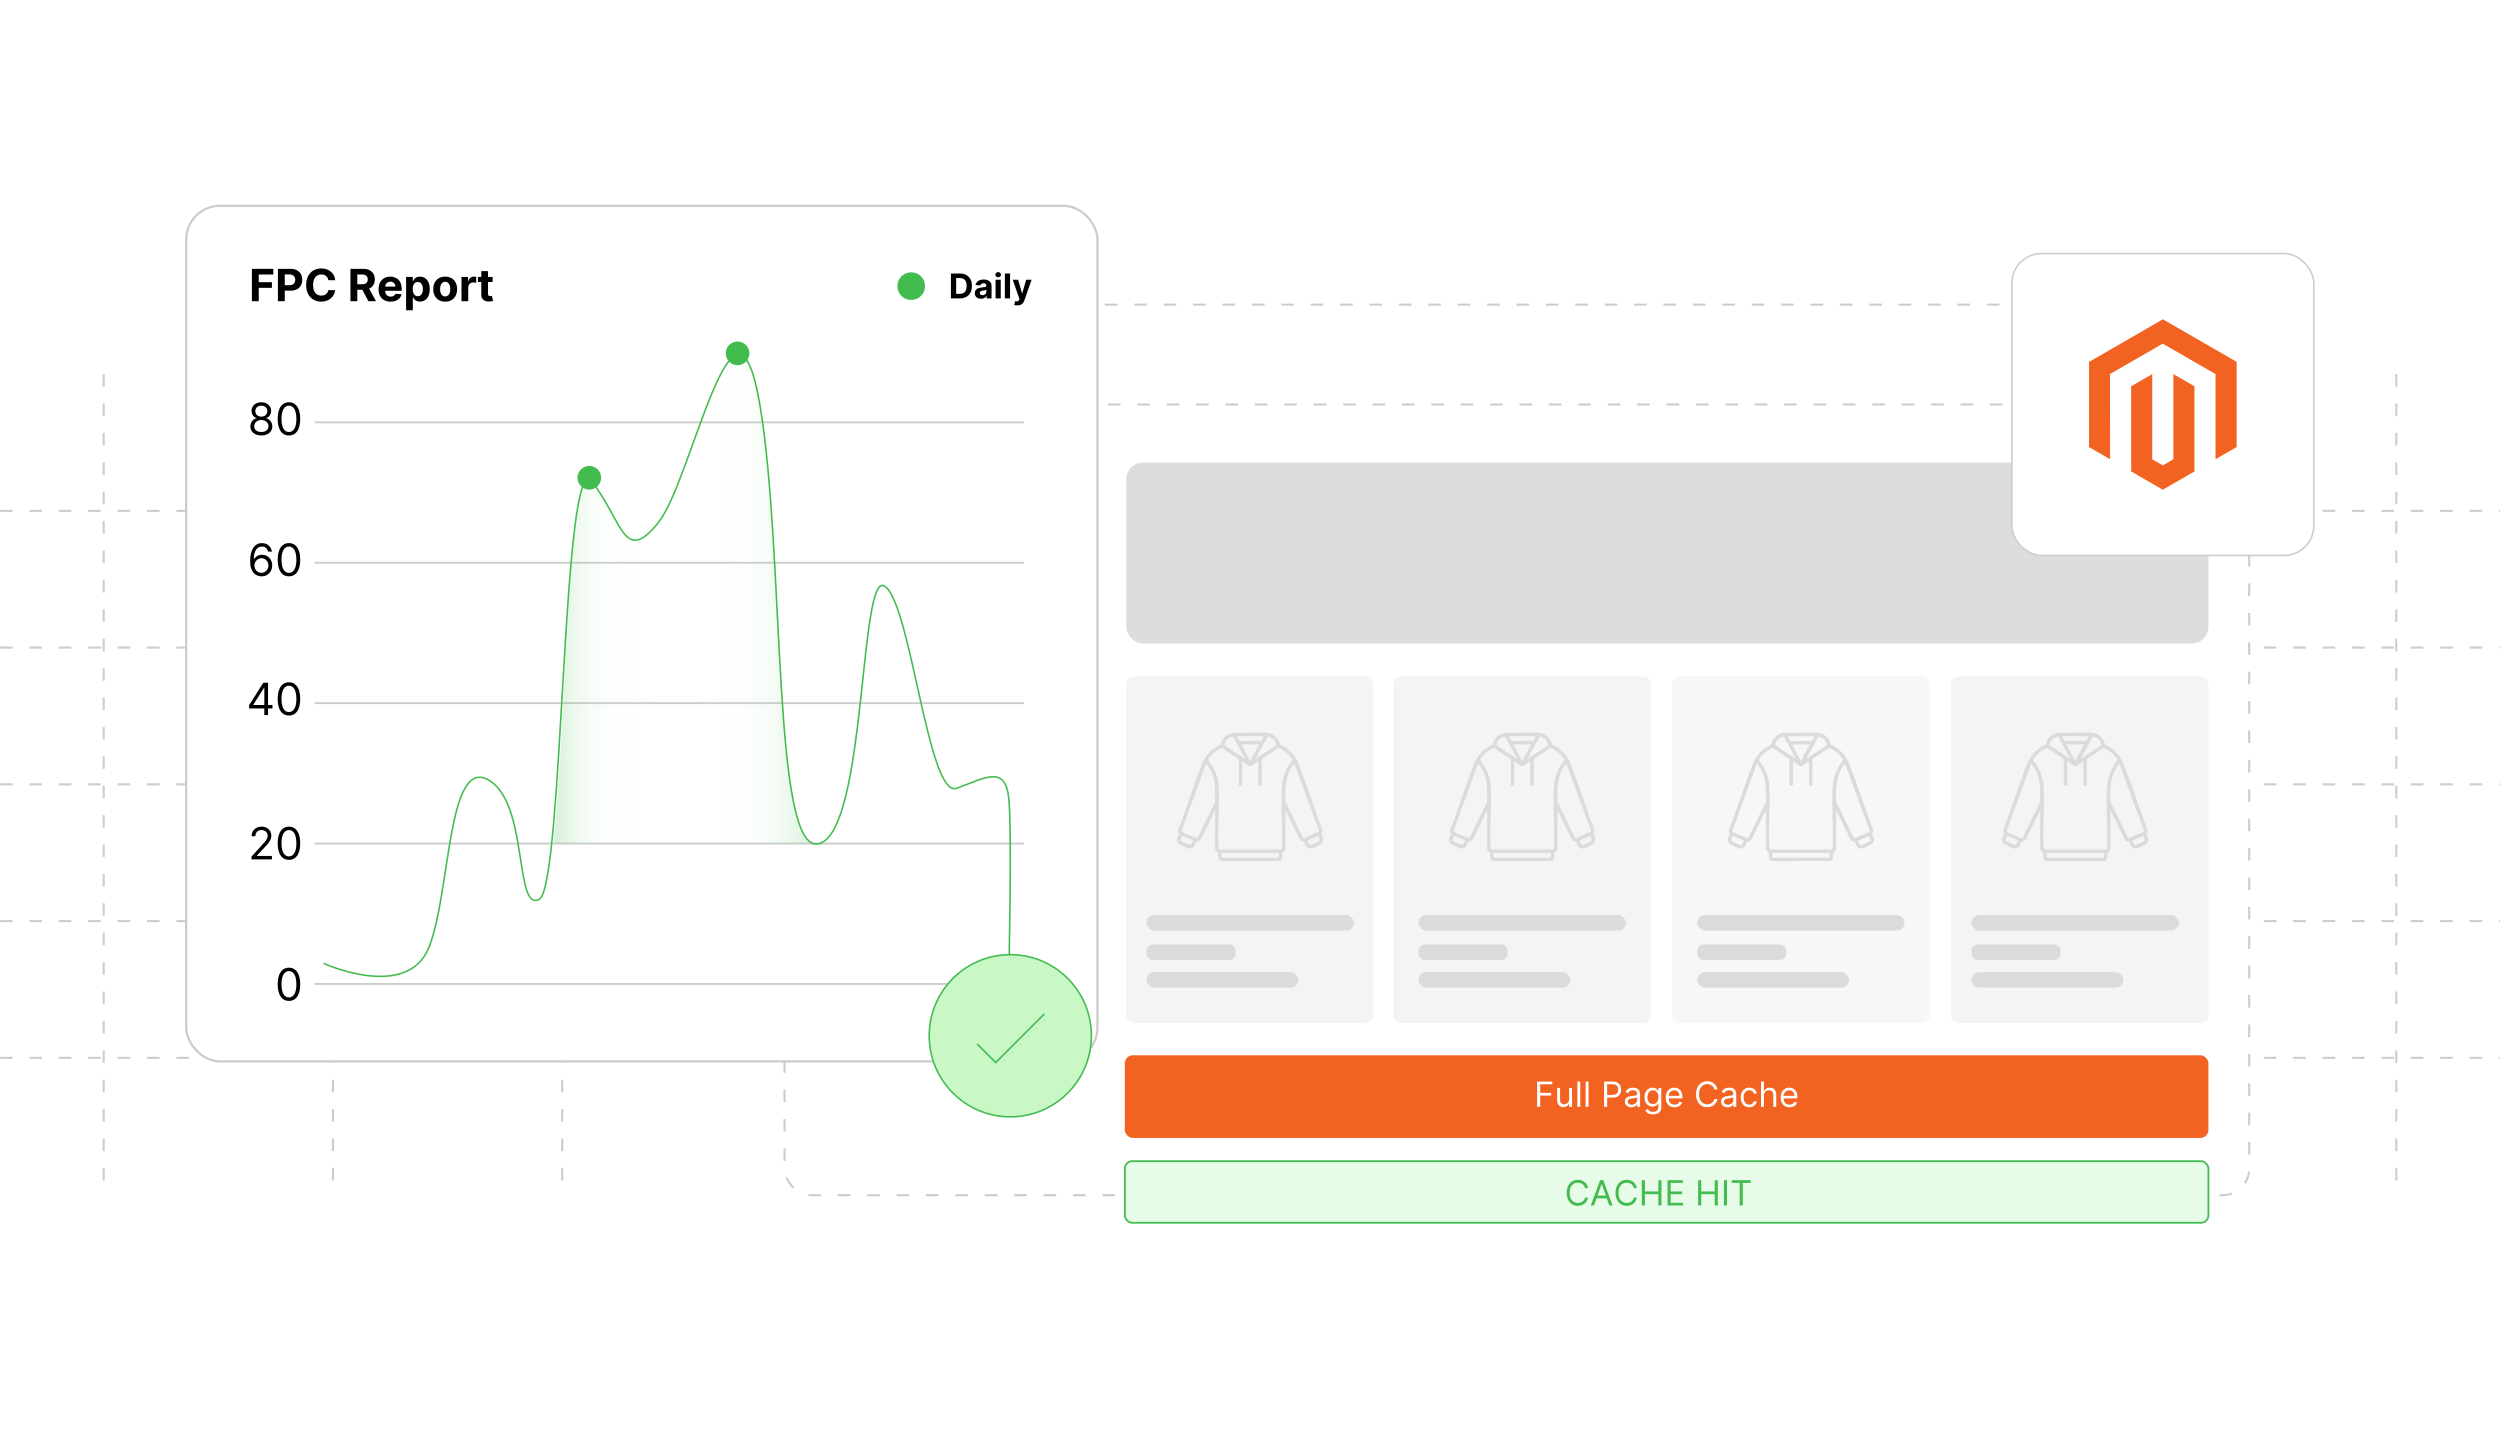 <?xml version="1.0" encoding="UTF-8"?><svg id="b" xmlns="http://www.w3.org/2000/svg" xmlns:xlink="http://www.w3.org/1999/xlink" viewBox="0 0 350 200"><defs><filter id="c" x="103.563" y="36.363" width="217.92" height="137.28" filterUnits="userSpaceOnUse"><feOffset dx="0" dy="0"/><feGaussianBlur result="d" stdDeviation="1.959"/><feFlood flood-color="#969696" flood-opacity=".3"/><feComposite in2="d" operator="in"/><feComposite in="SourceGraphic"/></filter><filter id="e" x="16.095" y="18.975" width="147.36" height="139.2" filterUnits="userSpaceOnUse"><feOffset dx="0" dy="0"/><feGaussianBlur result="f" stdDeviation="3.115"/><feFlood flood-color="#7a7a7a" flood-opacity=".3"/><feComposite in2="f" operator="in"/><feComposite in="SourceGraphic"/></filter><linearGradient id="g" x1="77.503" y1="83.904" x2="114.706" y2="83.904" gradientUnits="userSpaceOnUse"><stop offset="0" stop-color="#42bb4f"/><stop offset=".022" stop-color="#55c261" stop-opacity=".895"/><stop offset=".077" stop-color="#82d28b" stop-opacity=".659"/><stop offset=".135" stop-color="#a8e0ae" stop-opacity=".456"/><stop offset=".194" stop-color="#c8ebcb" stop-opacity=".29"/><stop offset=".256" stop-color="#e0f3e2" stop-opacity=".162"/><stop offset=".321" stop-color="#f1faf2" stop-opacity=".071"/><stop offset=".392" stop-color="#fbfdfb" stop-opacity=".017"/><stop offset=".48" stop-color="#fff" stop-opacity="0"/><stop offset=".546" stop-color="#fafdfa" stop-opacity=".026"/><stop offset=".623" stop-color="#ecf8ed" stop-opacity=".101"/><stop offset=".705" stop-color="#d4efd7" stop-opacity=".225"/><stop offset=".79" stop-color="#b3e3b8" stop-opacity=".398"/><stop offset=".878" stop-color="#89d491" stop-opacity=".621"/><stop offset=".967" stop-color="#56c262" stop-opacity=".89"/><stop offset="1" stop-color="#42bb4f"/></linearGradient><filter id="h" x="278.084" y="31.844" width="49.92" height="49.92" filterUnits="userSpaceOnUse"><feOffset dx="0" dy="0"/><feGaussianBlur result="i" stdDeviation="1.065"/><feFlood flood-color="#7a7a7a" flood-opacity=".3"/><feComposite in2="i" operator="in"/><feComposite in="SourceGraphic"/></filter></defs><line y1="148.1" x2="350" y2="148.1" fill="none" stroke="#ccc" stroke-dasharray="1.764 2.352" stroke-miterlimit="10" stroke-width=".294"/><line y1="128.955" x2="350" y2="128.955" fill="none" stroke="#ccc" stroke-dasharray="1.764 2.352" stroke-miterlimit="10" stroke-width=".294"/><line y1="109.81" x2="350" y2="109.81" fill="none" stroke="#ccc" stroke-dasharray="1.764 2.352" stroke-miterlimit="10" stroke-width=".294"/><line y1="90.664" x2="350" y2="90.664" fill="none" stroke="#ccc" stroke-dasharray="1.764 2.352" stroke-miterlimit="10" stroke-width=".294"/><line y1="71.519" x2="350" y2="71.519" fill="none" stroke="#ccc" stroke-dasharray="1.764 2.352" stroke-miterlimit="10" stroke-width=".294"/><line x1="335.483" y1="52.373" x2="335.483" y2="167.246" fill="none" stroke="#ccc" stroke-dasharray="1.764 2.352" stroke-miterlimit="10" stroke-width=".294"/><line x1="303.387" y1="52.373" x2="303.387" y2="167.246" fill="none" stroke="#ccc" stroke-dasharray="1.764 2.352" stroke-miterlimit="10" stroke-width=".294"/><line x1="271.29" y1="52.373" x2="271.29" y2="167.246" fill="none" stroke="#ccc" stroke-dasharray="1.764 2.352" stroke-miterlimit="10" stroke-width=".294"/><line x1="239.193" y1="52.373" x2="239.193" y2="167.246" fill="none" stroke="#ccc" stroke-dasharray="1.764 2.352" stroke-miterlimit="10" stroke-width=".294"/><line x1="207.097" y1="52.373" x2="207.097" y2="167.246" fill="none" stroke="#ccc" stroke-dasharray="1.764 2.352" stroke-miterlimit="10" stroke-width=".294"/><line x1="175" y1="52.373" x2="175" y2="167.246" fill="none" stroke="#ccc" stroke-dasharray="1.764 2.352" stroke-miterlimit="10" stroke-width=".294"/><line x1="142.903" y1="52.373" x2="142.903" y2="167.246" fill="none" stroke="#ccc" stroke-dasharray="1.764 2.352" stroke-miterlimit="10" stroke-width=".294"/><line x1="110.807" y1="52.373" x2="110.807" y2="167.246" fill="none" stroke="#ccc" stroke-dasharray="1.764 2.352" stroke-miterlimit="10" stroke-width=".294"/><line x1="78.71" y1="52.373" x2="78.71" y2="167.246" fill="none" stroke="#ccc" stroke-dasharray="1.764 2.352" stroke-miterlimit="10" stroke-width=".294"/><line x1="46.613" y1="52.373" x2="46.613" y2="167.246" fill="none" stroke="#ccc" stroke-dasharray="1.764 2.352" stroke-miterlimit="10" stroke-width=".294"/><line x1="14.517" y1="52.373" x2="14.517" y2="167.246" fill="none" stroke="#ccc" stroke-dasharray="1.764 2.352" stroke-miterlimit="10" stroke-width=".294"/><rect x="109.832" y="42.648" width="205.051" height="124.679" rx="3.693" ry="3.693" fill="#fff" filter="url(#c)" stroke="#ccc" stroke-dasharray="1.764 2.352" stroke-miterlimit="10" stroke-width=".294"/><line x1="109.832" y1="56.63" x2="314.883" y2="56.63" fill="none" stroke="#ccc" stroke-dasharray="1.764 2.352" stroke-miterlimit="10" stroke-width=".294"/><rect x="116.492" y="64.759" width="34.569" height="4.413" rx="2.207" ry="2.207" fill="#a5a5a5"/><rect x="116.784" y="74.133" width="21.701" height="3.327" rx="1.663" ry="1.663" fill="#a5a5a5"/><rect x="116.784" y="81.555" width="28.718" height="3.327" rx="1.663" ry="1.663" fill="#ddd"/><rect x="116.784" y="88.976" width="28.718" height="3.327" rx="1.663" ry="1.663" fill="#ddd"/><rect x="116.784" y="96.398" width="28.718" height="3.327" rx="1.663" ry="1.663" fill="#ddd"/><rect x="116.784" y="103.819" width="28.718" height="3.327" rx="1.663" ry="1.663" fill="#ddd"/><rect x="116.784" y="111.241" width="28.718" height="3.327" rx="1.663" ry="1.663" fill="#ddd"/><rect x="116.784" y="118.662" width="28.718" height="3.327" rx="1.663" ry="1.663" fill="#ddd"/><rect x="157.675" y="64.759" width="151.504" height="25.334" rx="2.353" ry="2.353" fill="#ddd"/><rect x="157.675" y="94.675" width="34.569" height="48.551" rx="1.06" ry="1.06" fill="#f4f4f4"/><rect x="195.073" y="94.675" width="36.068" height="48.551" rx="1.082" ry="1.082" fill="#f4f4f4"/><rect x="234.093" y="94.675" width="36.068" height="48.551" rx="1.082" ry="1.082" fill="#f7f7f7"/><rect x="273.112" y="94.675" width="36.068" height="48.551" rx="1.082" ry="1.082" fill="#f4f4f4"/><path d="M170.116,113.448l-2,4.065c-.224.366-.484.247-.634.387-.076.071-.189.423-.272.544-.184.268-.454.399-.78.344-.18-.031-1.057-.443-1.243-.554-.344-.203-.486-.569-.358-.946.044-.131.249-.428.257-.519.004-.045-.14-.233-.153-.365-.014-.136.018-.256.06-.382,1.189-2.954,2.085-6.101,3.296-9.037.456-1.107,1.048-1.875,2.086-2.488.088-.052.481-.216.507-.248.026-.032.124-.423.179-.536.284-.586.95-1.073,1.607-1.13,1.532.087,3.182-.111,4.7-0.0.818.06,1.462.609,1.753,1.35.029.074.055.301.07.318.012.014.122.029.171.053,1.197.613,1.929,1.426,2.436,2.67,1.224,3.002,2.131,6.148,3.338,9.158.07.367-.157.547-.145.678.016.174.277.481.277.742,0,.243-.191.543-.394.668-.194.119-.968.485-1.177.539-.346.089-.647.013-.857-.29-.075-.109-.229-.567-.277-.601-.113-.08-.53-.071-.595-.364l-2.009-4.055v5.452c0,.228-.376.421-.402.497-.115.336.196.992-.445,1.148l-8.038.012c-.759-.073-.44-.776-.557-1.158-.025-.08-.401-.29-.401-.539v-5.411ZM176.895,103.075h-3.716l.323.627.064.029,2.976-.01c.053-.018.382-.621.354-.647ZM172.642,103.122c-.583.013-1.195.608-1.242,1.178l2.922,1.961-1.68-3.139ZM178.684,104.333c-.025-.588-.63-1.19-1.217-1.198l-1.674,3.084,2.891-1.886ZM176.282,104.218h-2.491l1.226,2.287,1.266-2.287ZM173.914,106.587v3.288c0,.103-.43.28-.487-.084l-.001-3.43-.062-.142-2.288-1.508c-.64.268-1.229.696-1.653,1.245-.101.13-.339.37-.241.523.78.96,1.341,2.274,1.424,3.519.187,2.786-.18,5.789-.002,8.578.014.215.003.359.266.347l8.416 0c.115 0.0.184-.07.184-.184.112-2.81-.156-5.744-.004-8.539.076-1.393.635-2.741,1.497-3.818-.367-.574-.851-1.074-1.442-1.419-.156-.091-.438-.288-.597-.206l-2.215,1.463-.062.142.001,3.472c-.056.303-.489.173-.489.001v-3.247c-.246.109-.902.696-1.123.697-.191 0-.884-.604-1.123-.697ZM167.655,117.317l2.458-5.035c-.013-1.087.089-2.148-.173-3.212-.196-.798-.582-1.544-1.071-2.197l-3.449,9.456c.005.095.093.121.16.163.396.243,1.231.573,1.689.762.108.044.292.157.385.064ZM181.204,106.914c-1.254,1.509-1.324,3.446-1.243,5.326l2.399,4.952c.041.08.118.166.217.157.269-.158,1.982-.804,2.06-.961.015-.032.025-.062.018-.097l-3.45-9.376ZM167.009,117.658l-1.448-.62c-.019-.003-.039-.002-.055.008-.021.014-.207.4-.211.465-.004.051-.005.106.01.155.048.155,1.046.532,1.241.64.209.081.504-.592.464-.649ZM184.571,117.043l-1.507.614c-.05.058.218.775.457.644.266-.181.949-.358,1.156-.563.19-.187-.077-.486-.106-.696ZM179.06,119.41h-8.045c.007.218-.028.443.041.653h7.943c.004,0,.061-.057.061-.061v-.592Z" fill="#dbdbdb"/><rect x="160.505" y="128.11" width="29.039" height="2.171" rx="1.086" ry="1.086" fill="#dbdbdb"/><rect x="160.505" y="132.221" width="12.476" height="2.171" rx=".868" ry=".868" fill="#dbdbdb"/><rect x="160.505" y="136.107" width="21.266" height="2.171" rx="1.086" ry="1.086" fill="#dbdbdb"/><path d="M208.198,113.448l-2,4.065c-.224.366-.484.247-.634.387-.076.071-.189.423-.272.544-.184.268-.454.399-.78.344-.18-.031-1.057-.443-1.243-.554-.344-.203-.486-.569-.358-.946.044-.131.249-.428.257-.519.004-.045-.14-.233-.153-.365-.014-.136.018-.256.06-.382,1.189-2.954,2.085-6.101,3.296-9.037.456-1.107,1.048-1.875,2.086-2.488.088-.052.481-.216.507-.248.026-.032.124-.423.179-.536.284-.586.95-1.073,1.607-1.13,1.532.087,3.182-.111,4.7-0.0.818.06,1.462.609,1.753,1.35.029.074.055.301.07.318.012.014.122.029.171.053,1.197.613,1.929,1.426,2.436,2.67,1.224,3.002,2.131,6.148,3.338,9.158.07.367-.157.547-.145.678.016.174.277.481.277.742,0,.243-.191.543-.394.668-.194.119-.968.485-1.177.539-.346.089-.647.013-.857-.29-.075-.109-.229-.567-.277-.601-.113-.08-.53-.071-.595-.364l-2.009-4.055v5.452c0,.228-.376.421-.402.497-.115.336.196.992-.445,1.148l-8.038.012c-.759-.073-.44-.776-.557-1.158-.025-.08-.401-.29-.401-.539v-5.411ZM214.978,103.075h-3.716l.323.627.064.029,2.976-.01c.053-.018.382-.621.354-.647ZM210.725,103.122c-.583.013-1.195.608-1.242,1.178l2.922,1.961-1.68-3.139ZM216.766,104.333c-.025-.588-.63-1.19-1.217-1.198l-1.674,3.084,2.891-1.886ZM214.365,104.218h-2.491l1.226,2.287,1.266-2.287ZM211.996,106.587v3.288c0,.103-.43.28-.487-.084l-.001-3.43-.062-.142-2.288-1.508c-.64.268-1.229.696-1.653,1.245-.101.13-.339.37-.241.523.78.96,1.341,2.274,1.424,3.519.187,2.786-.18,5.789-.002,8.578.014.215.003.359.266.347l8.416 0c.115 0.0.184-.07.184-.184.112-2.81-.156-5.744-.004-8.539.076-1.393.635-2.741,1.497-3.818-.367-.574-.851-1.074-1.442-1.419-.156-.091-.438-.288-.597-.206l-2.215,1.463-.062.142.001,3.472c-.056.303-.489.173-.489.001v-3.247c-.246.109-.902.696-1.123.697-.191 0-.884-.604-1.123-.697ZM205.738,117.317l2.458-5.035c-.013-1.087.089-2.148-.173-3.212-.196-.798-.582-1.544-1.071-2.197l-3.449,9.456c.005.095.093.121.16.163.396.243,1.231.573,1.689.762.108.044.292.157.385.064ZM219.286,106.914c-1.254,1.509-1.324,3.446-1.243,5.326l2.399,4.952c.041.08.118.166.217.157.269-.158,1.982-.804,2.06-.961.015-.032.025-.062.018-.097l-3.45-9.376ZM205.092,117.658l-1.448-.62c-.019-.003-.039-.002-.055.008-.021.014-.207.4-.211.465-.004.051-.005.106.01.155.048.155,1.046.532,1.241.64.209.081.504-.592.464-.649ZM222.654,117.043l-1.507.614c-.05.058.218.775.457.644.266-.181.949-.358,1.156-.563.19-.187-.077-.486-.106-.696ZM217.142,119.41h-8.045c.007.218-.028.443.041.653h7.943c.004,0,.061-.057.061-.061v-.592Z" fill="#dbdbdb"/><rect x="198.588" y="128.11" width="29.039" height="2.171" rx="1.086" ry="1.086" fill="#dbdbdb"/><rect x="198.588" y="132.221" width="12.476" height="2.171" rx=".868" ry=".868" fill="#dbdbdb"/><rect x="198.588" y="136.107" width="21.266" height="2.171" rx="1.086" ry="1.086" fill="#dbdbdb"/><path d="M247.218,113.448l-2,4.065c-.224.366-.484.247-.634.387-.076.071-.189.423-.272.544-.184.268-.454.399-.78.344-.18-.031-1.057-.443-1.243-.554-.344-.203-.486-.569-.358-.946.044-.131.249-.428.257-.519.004-.045-.14-.233-.153-.365-.014-.136.018-.256.06-.382,1.189-2.954,2.085-6.101,3.296-9.037.456-1.107,1.048-1.875,2.086-2.488.088-.052.481-.216.507-.248.026-.032.124-.423.179-.536.284-.586.95-1.073,1.607-1.13,1.532.087,3.182-.111,4.7-0.0.818.06,1.462.609,1.753,1.35.029.074.055.301.07.318.012.014.122.029.171.053,1.197.613,1.929,1.426,2.436,2.67,1.224,3.002,2.131,6.148,3.338,9.158.07.367-.157.547-.145.678.016.174.277.481.277.742,0,.243-.191.543-.394.668-.194.119-.968.485-1.177.539-.346.089-.647.013-.857-.29-.075-.109-.229-.567-.277-.601-.113-.08-.53-.071-.595-.364l-2.009-4.055v5.452c0,.228-.376.421-.402.497-.115.336.196.992-.445,1.148l-8.038.012c-.759-.073-.44-.776-.557-1.158-.025-.08-.401-.29-.401-.539v-5.411ZM253.997,103.075h-3.716l.323.627.064.029,2.976-.01c.053-.018.382-.621.354-.647ZM249.744,103.122c-.583.013-1.195.608-1.242,1.178l2.922,1.961-1.68-3.139ZM255.786,104.333c-.025-.588-.63-1.19-1.217-1.198l-1.674,3.084,2.891-1.886ZM253.385,104.218h-2.491l1.226,2.287,1.266-2.287ZM251.016,106.587v3.288c0,.103-.43.28-.487-.084l-.001-3.43-.062-.142-2.288-1.508c-.64.268-1.229.696-1.653,1.245-.101.13-.339.37-.241.523.78.96,1.341,2.274,1.424,3.519.187,2.786-.18,5.789-.002,8.578.014.215.003.359.266.347l8.416 0c.115 0.0.184-.07.184-.184.112-2.81-.156-5.744-.004-8.539.076-1.393.635-2.741,1.497-3.818-.367-.574-.851-1.074-1.442-1.419-.156-.091-.438-.288-.597-.206l-2.215,1.463-.062.142.001,3.472c-.056.303-.489.173-.489.001v-3.247c-.246.109-.902.696-1.123.697-.191 0-.884-.604-1.123-.697ZM244.757,117.317l2.458-5.035c-.013-1.087.089-2.148-.173-3.212-.196-.798-.582-1.544-1.071-2.197l-3.449,9.456c.005.095.093.121.16.163.396.243,1.231.573,1.689.762.108.044.292.157.385.064ZM258.306,106.914c-1.254,1.509-1.324,3.446-1.243,5.326l2.399,4.952c.041.08.118.166.217.157.269-.158,1.982-.804,2.06-.961.015-.032.025-.062.018-.097l-3.45-9.376ZM244.111,117.658l-1.448-.62c-.019-.003-.039-.002-.055.008-.021.014-.207.4-.211.465-.004.051-.005.106.01.155.048.155,1.046.532,1.241.64.209.081.504-.592.464-.649ZM261.673,117.043l-1.507.614c-.05.058.218.775.457.644.266-.181.949-.358,1.156-.563.19-.187-.077-.486-.106-.696ZM256.162,119.41h-8.045c.007.218-.028.443.041.653h7.943c.004,0,.061-.057.061-.061v-.592Z" fill="#dbdbdb"/><rect x="237.607" y="128.11" width="29.039" height="2.171" rx="1.086" ry="1.086" fill="#dbdbdb"/><rect x="237.607" y="132.221" width="12.476" height="2.171" rx=".868" ry=".868" fill="#dbdbdb"/><rect x="237.607" y="136.107" width="21.266" height="2.171" rx="1.086" ry="1.086" fill="#dbdbdb"/><path d="M285.622,113.448l-2,4.065c-.224.366-.484.247-.634.387-.076.071-.189.423-.272.544-.184.268-.454.399-.78.344-.18-.031-1.057-.443-1.243-.554-.344-.203-.486-.569-.358-.946.044-.131.249-.428.257-.519.004-.045-.14-.233-.153-.365-.014-.136.018-.256.06-.382,1.189-2.954,2.085-6.101,3.296-9.037.456-1.107,1.048-1.875,2.086-2.488.088-.052.481-.216.507-.248.026-.032.124-.423.179-.536.284-.586.95-1.073,1.607-1.13,1.532.087,3.182-.111,4.7-0.0.818.06,1.462.609,1.753,1.35.029.074.055.301.07.318.012.014.122.029.171.053,1.197.613,1.929,1.426,2.436,2.67,1.224,3.002,2.131,6.148,3.338,9.158.07.367-.157.547-.145.678.016.174.277.481.277.742,0,.243-.191.543-.394.668-.194.119-.968.485-1.177.539-.346.089-.647.013-.857-.29-.075-.109-.229-.567-.277-.601-.113-.08-.53-.071-.595-.364l-2.009-4.055v5.452c0,.228-.376.421-.402.497-.115.336.196.992-.445,1.148l-8.038.012c-.759-.073-.44-.776-.557-1.158-.025-.08-.401-.29-.401-.539v-5.411ZM292.401,103.075h-3.716l.323.627.064.029,2.976-.01c.053-.018.382-.621.354-.647ZM288.148,103.122c-.583.013-1.195.608-1.242,1.178l2.922,1.961-1.68-3.139ZM294.19,104.333c-.025-.588-.63-1.19-1.217-1.198l-1.674,3.084,2.891-1.886ZM291.788,104.218h-2.491l1.226,2.287,1.266-2.287ZM289.42,106.587v3.288c0,.103-.43.28-.487-.084l-.001-3.43-.062-.142-2.288-1.508c-.64.268-1.229.696-1.653,1.245-.101.13-.339.37-.241.523.78.96,1.341,2.274,1.424,3.519.187,2.786-.18,5.789-.002,8.578.014.215.003.359.266.347l8.416 0c.115 0.0.184-.07.184-.184.112-2.81-.156-5.744-.004-8.539.076-1.393.635-2.741,1.497-3.818-.367-.574-.851-1.074-1.442-1.419-.156-.091-.438-.288-.597-.206l-2.215,1.463-.062.142.001,3.472c-.056.303-.489.173-.489.001v-3.247c-.246.109-.902.696-1.123.697-.191 0-.884-.604-1.123-.697ZM283.161,117.317l2.458-5.035c-.013-1.087.089-2.148-.173-3.212-.196-.798-.582-1.544-1.071-2.197l-3.449,9.456c.005.095.093.121.16.163.396.243,1.231.573,1.689.762.108.044.292.157.385.064ZM296.709,106.914c-1.254,1.509-1.324,3.446-1.243,5.326l2.399,4.952c.041.08.118.166.217.157.269-.158,1.982-.804,2.06-.961.015-.032.025-.062.018-.097l-3.45-9.376ZM282.515,117.658l-1.448-.62c-.019-.003-.039-.002-.055.008-.021.014-.207.4-.211.465-.004.051-.005.106.01.155.048.155,1.046.532,1.241.64.209.081.504-.592.464-.649ZM300.077,117.043l-1.507.614c-.05.058.218.775.457.644.266-.181.949-.358,1.156-.563.19-.187-.077-.486-.106-.696ZM294.565,119.41h-8.045c.007.218-.028.443.041.653h7.943c.004,0,.061-.057.061-.061v-.592Z" fill="#dbdbdb"/><rect x="276.011" y="128.11" width="29.039" height="2.171" rx="1.086" ry="1.086" fill="#dbdbdb"/><rect x="276.011" y="132.221" width="12.476" height="2.171" rx=".868" ry=".868" fill="#dbdbdb"/><rect x="276.011" y="136.107" width="21.266" height="2.171" rx="1.086" ry="1.086" fill="#dbdbdb"/><rect x="157.475" y="147.733" width="151.704" height="11.579" rx="1.119" ry="1.119" fill="#f26322"/><rect x="157.475" y="162.566" width="151.704" height="8.624" rx="1.039" ry="1.039" fill="#e6fce8"/><rect x="157.475" y="162.566" width="151.704" height="8.624" rx="1.039" ry="1.039" fill="none" stroke="#42bb4f" stroke-miterlimit="10" stroke-width=".251"/><path d="M215.197,154.964v-3.544h2.125v.381h-1.695v1.197h1.536v.381h-1.536v1.585h-.43Z" fill="#fff"/><path d="M219.676,153.877v-1.57h.408v2.657h-.408v-.45h-.028c-.061.136-.159.25-.29.344-.132.094-.298.141-.499.141-.166,0-.314-.036-.442-.109s-.231-.184-.305-.332-.11-.336-.11-.561v-1.688h.408v1.66c0,.194.055.349.163.464.109.115.248.173.418.173.102,0,.205-.025.31-.077s.194-.132.267-.239.108-.244.108-.41Z" fill="#fff"/><path d="M221.239,151.42v3.544h-.408v-3.544h.408Z" fill="#fff"/><path d="M222.395,151.42v3.544h-.408v-3.544h.408Z" fill="#fff"/><path d="M224.568,154.964v-3.544h1.197c.278,0,.506.051.683.15.178.1.309.234.394.403.086.17.129.359.129.568,0,.208-.043.398-.128.568-.084.171-.215.307-.392.408-.177.101-.402.151-.678.151h-.858v-.381h.844c.19,0,.344-.033.459-.099s.199-.155.252-.268c.052-.112.078-.239.078-.381,0-.143-.026-.27-.078-.381-.053-.112-.138-.2-.254-.264-.116-.065-.272-.097-.464-.097h-.754v3.163h-.43Z" fill="#fff"/><path d="M228.389,155.026c-.169,0-.321-.032-.459-.097-.138-.064-.246-.156-.327-.278-.081-.121-.121-.269-.121-.441,0-.152.03-.276.09-.372.06-.095.141-.169.241-.224.1-.054.211-.095.333-.122.121-.027.244-.049.367-.065.161-.021.293-.037.394-.048s.175-.029.222-.057c.047-.026.07-.072.07-.138v-.015c0-.17-.047-.303-.14-.398s-.233-.142-.421-.142c-.195,0-.348.042-.459.128-.11.085-.189.177-.233.273l-.388-.139c.069-.161.162-.287.277-.378.116-.091.243-.154.381-.19s.273-.055.407-.055c.086,0,.185.011.296.03.111.021.219.061.323.124s.191.156.261.282c.068.125.103.294.103.505v1.751h-.408v-.36h-.021c-.027.059-.073.12-.138.185s-.15.122-.258.168-.238.069-.393.069ZM228.45,154.659c.162,0,.298-.031.409-.095s.196-.145.253-.246.086-.206.086-.316v-.374c-.018.021-.056.04-.113.057-.059.017-.126.031-.201.043-.075.013-.148.022-.22.031s-.128.016-.172.021c-.106.014-.205.036-.297.066-.092.031-.166.076-.222.137s-.084.143-.084.247c0,.142.053.249.158.32.105.072.24.108.402.108Z" fill="#fff"/><path d="M231.427,156.016c-.197,0-.366-.024-.509-.075-.142-.05-.26-.116-.353-.197s-.169-.168-.224-.26l.325-.229c.036.048.083.103.14.167.057.062.134.117.232.164s.229.07.389.07c.215,0,.392-.052.531-.156.14-.103.209-.267.209-.487v-.54h-.034c-.03.048-.072.108-.127.179-.055.071-.134.134-.235.189-.102.055-.24.082-.413.082-.214,0-.406-.05-.577-.151-.17-.102-.304-.25-.402-.443s-.148-.429-.148-.706c0-.273.048-.51.144-.712s.23-.359.399-.471c.171-.111.368-.167.592-.167.174,0,.31.028.413.086.102.057.181.122.235.193.055.072.097.132.127.178h.042v-.422h.395v2.733c0,.229-.052.414-.155.558s-.241.249-.415.317c-.174.067-.367.101-.579.101ZM231.413,154.556c.164,0,.302-.037.415-.112s.199-.183.258-.324c.059-.141.089-.309.089-.505,0-.191-.029-.36-.087-.507s-.144-.262-.256-.345c-.113-.083-.253-.124-.419-.124-.173,0-.317.044-.432.131-.115.088-.201.206-.258.353-.058.147-.086.311-.086.491,0,.185.029.348.088.489.058.141.144.252.259.332.115.08.258.12.429.12Z" fill="#fff"/><path d="M234.438,155.019c-.257,0-.477-.057-.662-.171-.185-.113-.327-.273-.428-.477-.1-.204-.149-.443-.149-.715,0-.273.05-.513.149-.721.101-.209.239-.371.419-.488s.389-.176.629-.176c.139,0,.275.023.41.069s.258.121.368.224c.111.103.199.24.266.41.065.169.099.378.099.626v.173h-2.049v-.352h1.633c0-.15-.029-.284-.089-.401-.06-.118-.144-.211-.253-.279-.108-.067-.237-.102-.385-.102-.162,0-.303.04-.421.12s-.209.185-.273.312-.096.265-.096.411v.235c0,.201.035.371.104.51.07.139.167.245.292.316.125.072.27.108.435.108.107,0,.204-.016.291-.046s.162-.076.226-.139c.064-.061.113-.139.147-.231l.395.11c-.042.134-.111.251-.209.352-.099.101-.22.179-.363.235-.144.056-.307.084-.486.084Z" fill="#fff"/><path d="M240.438,152.527h-.429c-.025-.123-.069-.231-.133-.325-.062-.093-.139-.172-.229-.236-.089-.064-.188-.111-.296-.144-.108-.033-.222-.049-.34-.049-.214,0-.408.054-.582.162-.174.109-.311.269-.413.479-.102.211-.153.471-.153.777s.051.565.153.776c.102.211.239.371.413.479s.368.163.582.163c.118,0,.231-.017.34-.049s.207-.08.296-.144c.09-.065.166-.143.229-.237.064-.094.107-.202.133-.324h.429c-.032.182-.091.344-.177.486-.085.143-.191.265-.318.364-.126.1-.269.176-.426.228s-.326.078-.505.078c-.302,0-.57-.074-.806-.222s-.421-.357-.556-.63-.202-.596-.202-.969c0-.374.067-.697.202-.969.135-.273.32-.482.556-.63.235-.148.504-.222.806-.222.179,0,.348.025.505.078.157.052.3.127.426.228.127.1.233.221.318.363.086.143.144.305.177.486Z" fill="#fff"/><path d="M241.856,155.026c-.169,0-.321-.032-.459-.097-.138-.064-.246-.156-.327-.278-.081-.121-.121-.269-.121-.441,0-.152.03-.276.09-.372.06-.095.141-.169.241-.224.1-.054.211-.095.333-.122.121-.027.244-.049.367-.065.161-.021.293-.037.394-.048s.175-.029.222-.057c.047-.026.07-.072.07-.138v-.015c0-.17-.047-.303-.14-.398s-.233-.142-.421-.142c-.195,0-.348.042-.459.128-.11.085-.189.177-.233.273l-.388-.139c.069-.161.162-.287.277-.378.116-.091.243-.154.381-.19s.273-.055.407-.055c.086,0,.185.011.296.03.111.021.219.061.323.124s.191.156.261.282c.068.125.103.294.103.505v1.751h-.408v-.36h-.021c-.027.059-.073.12-.138.185s-.15.122-.258.168-.238.069-.393.069ZM241.918,154.659c.162,0,.298-.031.409-.095s.196-.145.253-.246.086-.206.086-.316v-.374c-.018.021-.056.04-.113.057-.059.017-.126.031-.201.043-.075.013-.148.022-.22.031s-.128.016-.172.021c-.106.014-.205.036-.297.066-.092.031-.166.076-.222.137s-.084.143-.084.247c0,.142.053.249.158.32.105.072.24.108.402.108Z" fill="#fff"/><path d="M244.901,155.019c-.249,0-.464-.06-.644-.177s-.318-.279-.415-.486c-.097-.206-.145-.442-.145-.708,0-.27.05-.508.149-.715.101-.207.239-.369.419-.486s.389-.176.629-.176c.188,0,.355.035.506.103.149.069.273.167.368.291.096.125.155.271.178.436h-.408c-.031-.121-.1-.23-.206-.323-.107-.094-.25-.141-.431-.141-.159,0-.298.041-.418.123-.119.083-.212.199-.278.349s-.1.324-.1.524c0,.206.033.385.098.537.065.151.158.271.277.354s.26.126.421.126c.106,0,.203-.019.289-.056.087-.036.16-.09.22-.159.06-.068.102-.152.128-.249h.408c-.022.157-.079.298-.17.423-.091.126-.21.225-.358.298s-.32.11-.517.11Z" fill="#fff"/><path d="M246.95,153.365v1.599h-.408v-3.544h.408v1.302h.034c.062-.138.156-.247.281-.328s.292-.122.501-.122c.182,0,.34.036.476.108.137.072.242.183.317.33.076.148.113.337.113.565v1.688h-.408v-1.661c0-.211-.054-.374-.163-.49s-.26-.174-.452-.174c-.134,0-.254.028-.359.085-.105.056-.189.139-.249.247s-.091.24-.091.395Z" fill="#fff"/><path d="M250.535,155.019c-.257,0-.477-.057-.662-.171-.185-.113-.327-.273-.428-.477-.1-.204-.149-.443-.149-.715,0-.273.05-.513.149-.721.101-.209.239-.371.419-.488s.389-.176.629-.176c.139,0,.275.023.41.069s.258.121.368.224c.111.103.199.24.266.41.065.169.099.378.099.626v.173h-2.049v-.352h1.633c0-.15-.029-.284-.089-.401-.06-.118-.144-.211-.253-.279-.108-.067-.237-.102-.385-.102-.162,0-.303.04-.421.12s-.209.185-.273.312-.096.265-.096.411v.235c0,.201.035.371.104.51.07.139.167.245.292.316.125.072.27.108.435.108.107,0,.204-.016.291-.046s.162-.076.226-.139c.064-.061.113-.139.147-.231l.395.11c-.042.134-.111.251-.209.352-.099.101-.22.179-.363.235-.144.056-.307.084-.486.084Z" fill="#fff"/><path d="M222.325,166.331h-.429c-.025-.123-.069-.231-.133-.325-.062-.093-.139-.172-.229-.236-.089-.064-.188-.111-.296-.144-.108-.033-.222-.049-.34-.049-.214,0-.408.054-.582.162-.174.109-.311.269-.413.479-.102.211-.153.471-.153.777s.051.565.153.776c.102.211.239.371.413.479s.368.163.582.163c.118,0,.231-.017.34-.049s.207-.08.296-.144c.09-.065.166-.143.229-.237.064-.094.107-.202.133-.324h.429c-.032.182-.091.344-.177.486-.085.143-.191.265-.318.364-.126.1-.269.176-.426.228s-.326.078-.505.078c-.302,0-.57-.074-.806-.222s-.421-.357-.556-.63-.202-.596-.202-.969c0-.374.067-.697.202-.969.135-.273.32-.482.556-.63.235-.148.504-.222.806-.222.179,0,.348.025.505.078.157.052.3.127.426.228.127.1.233.221.318.363.086.143.144.305.177.486Z" fill="#42bb4f"/><path d="M223.162,168.768h-.449l1.301-3.544h.442l1.302,3.544h-.45l-1.059-2.982h-.027l-1.06,2.982ZM223.328,167.384h1.813v.38h-1.813v-.38Z" fill="#42bb4f"/><path d="M229.163,166.331h-.429c-.025-.123-.069-.231-.133-.325-.062-.093-.139-.172-.229-.236-.089-.064-.188-.111-.296-.144-.108-.033-.222-.049-.34-.049-.214,0-.408.054-.582.162-.174.109-.311.269-.413.479-.102.211-.153.471-.153.777s.051.565.153.776c.102.211.239.371.413.479s.368.163.582.163c.118,0,.231-.017.34-.049s.207-.08.296-.144c.09-.065.166-.143.229-.237.064-.094.107-.202.133-.324h.429c-.032.182-.091.344-.177.486-.085.143-.191.265-.318.364-.126.1-.269.176-.426.228s-.326.078-.505.078c-.302,0-.57-.074-.806-.222s-.421-.357-.556-.63-.202-.596-.202-.969c0-.374.067-.697.202-.969.135-.273.32-.482.556-.63.235-.148.504-.222.806-.222.179,0,.348.025.505.078.157.052.3.127.426.228.127.1.233.221.318.363.086.143.144.305.177.486Z" fill="#42bb4f"/><path d="M229.855,168.768v-3.544h.43v1.578h1.89v-1.578h.429v3.544h-.429v-1.585h-1.89v1.585h-.43Z" fill="#42bb4f"/><path d="M233.46,168.768v-3.544h2.139v.381h-1.709v1.197h1.599v.381h-1.599v1.204h1.737v.381h-2.167Z" fill="#42bb4f"/><path d="M237.744,168.768v-3.544h.43v1.578h1.89v-1.578h.429v3.544h-.429v-1.585h-1.89v1.585h-.43Z" fill="#42bb4f"/><path d="M241.78,165.224v3.544h-.43v-3.544h.43Z" fill="#42bb4f"/><path d="M242.444,165.605v-.381h2.657v.381h-1.114v3.163h-.429v-3.163h-1.114Z" fill="#42bb4f"/><rect x="26.068" y="28.81" width="127.577" height="119.786" rx="4.747" ry="4.747" fill="#fff" filter="url(#e)" stroke="#ccc" stroke-miterlimit="10" stroke-width=".313"/><line x1="143.372" y1="137.754" x2="44.054" y2="137.754" fill="none" stroke="#ccc" stroke-miterlimit="10" stroke-width=".265"/><line x1="44.054" y1="59.129" x2="143.372" y2="59.129" fill="none" stroke="#ccc" stroke-miterlimit="10" stroke-width=".265"/><line x1="44.054" y1="118.098" x2="143.372" y2="118.098" fill="none" stroke="#ccc" stroke-miterlimit="10" stroke-width=".265"/><line x1="44.054" y1="98.441" x2="143.372" y2="98.441" fill="none" stroke="#ccc" stroke-miterlimit="10" stroke-width=".265"/><line x1="44.054" y1="78.785" x2="143.372" y2="78.785" fill="none" stroke="#ccc" stroke-miterlimit="10" stroke-width=".265"/><path d="M35.266,42.167v-4.528h2.998v.79h-2.041v1.079h1.842v.79h-1.842v1.87h-.957Z"/><path d="M38.907,42.167v-4.528h1.786c.344,0,.636.065.878.196s.426.311.554.541c.127.231.191.497.191.797,0,.3-.065.566-.195.795-.129.23-.317.409-.562.538-.246.128-.542.192-.89.192h-1.138v-.767h.984c.184,0,.336-.032.457-.096.12-.065.21-.153.27-.268s.089-.246.089-.395c0-.15-.03-.282-.089-.395s-.15-.2-.271-.263c-.121-.063-.274-.094-.46-.094h-.646v3.745h-.957Z"/><path d="M46.934,39.225h-.968c-.018-.126-.054-.237-.108-.335-.054-.098-.124-.182-.21-.251s-.184-.123-.295-.159c-.111-.037-.232-.055-.361-.055-.234,0-.439.058-.613.173-.174.116-.309.284-.404.504-.096.221-.144.488-.144.802,0,.323.048.594.144.814s.232.385.406.498c.174.112.375.168.604.168.128,0,.247-.017.357-.051.11-.034.207-.084.293-.149s.157-.145.213-.24.096-.202.118-.323l.968.004c-.025.207-.087.408-.186.6s-.233.364-.4.515c-.167.151-.366.271-.597.358-.231.088-.491.132-.782.132-.404,0-.765-.091-1.082-.274-.317-.183-.568-.447-.751-.793-.184-.346-.275-.766-.275-1.258,0-.494.093-.914.278-1.26.186-.346.438-.61.756-.792s.676-.273,1.074-.273c.263,0,.506.037.731.11.225.074.424.181.598.322.174.141.316.312.426.516.11.203.18.436.211.699Z"/><path d="M49.065,42.167v-4.528h1.786c.342,0,.634.061.877.183.242.122.427.293.555.515s.191.482.191.781c0,.301-.065.559-.195.775-.129.216-.317.381-.562.497-.246.115-.542.172-.89.172h-1.196v-.769h1.042c.183,0,.335-.025.455-.075.121-.05.211-.125.271-.226.06-.1.089-.225.089-.373,0-.15-.03-.277-.089-.38-.06-.103-.15-.182-.272-.236-.122-.054-.274-.081-.459-.081h-.646v3.745h-.957ZM51.511,40.106l1.125,2.061h-1.057l-1.101-2.061h1.033Z"/><path d="M54.681,42.233c-.349,0-.649-.071-.901-.213s-.445-.344-.58-.606c-.136-.261-.204-.571-.204-.93,0-.349.068-.656.204-.919.135-.264.327-.469.573-.617.247-.147.537-.221.87-.221.224,0,.433.036.627.107.194.071.363.179.508.321.145.143.258.323.339.539s.122.468.122.757v.258h-2.867v-.584h1.981c0-.136-.03-.256-.089-.36-.059-.104-.14-.187-.244-.247s-.224-.089-.361-.089c-.143,0-.27.033-.379.098-.11.066-.195.153-.257.263s-.094.232-.095.366v.555c0,.168.031.313.094.435.062.122.151.216.266.283.115.066.252.1.409.1.104,0,.2-.015.287-.044.087-.029.162-.073.224-.132.061-.059.109-.131.141-.217l.871.058c-.044.209-.134.392-.271.547-.137.156-.312.276-.526.363s-.461.129-.742.129Z"/><path d="M56.854,43.44v-4.669h.928v.571h.042c.042-.092.102-.185.18-.28.079-.095.182-.175.31-.239s.287-.096.477-.096c.248,0,.476.065.685.193.209.129.377.323.501.582.126.259.188.583.188.972,0,.379-.06.698-.182.959-.122.26-.287.457-.496.59-.208.134-.441.2-.7.2-.183,0-.338-.03-.465-.09-.127-.06-.231-.137-.312-.229s-.143-.185-.186-.28h-.028v1.817h-.942ZM57.776,40.469c0,.202.028.378.084.528.056.15.137.267.243.35.106.084.235.125.387.125.153,0,.283-.042.389-.127s.187-.203.242-.353c.055-.151.083-.326.083-.523,0-.196-.027-.369-.082-.518s-.135-.265-.241-.349c-.106-.084-.237-.126-.392-.126-.153,0-.283.041-.388.122-.105.081-.186.196-.242.345-.056.149-.084.324-.084.526Z"/><path d="M62.325,42.233c-.343,0-.64-.073-.89-.22-.25-.146-.443-.352-.578-.614-.136-.263-.204-.569-.204-.916,0-.351.068-.658.204-.921.135-.263.328-.468.578-.615.249-.146.546-.22.89-.22s.64.073.89.22c.25.147.443.352.578.615.136.263.204.57.204.921,0,.348-.068.653-.204.916-.135.263-.328.468-.578.614-.249.147-.546.22-.89.22ZM62.33,41.504c.156,0,.287-.045.391-.134.105-.089.184-.211.238-.366s.081-.331.081-.528c0-.197-.027-.373-.081-.528s-.133-.277-.238-.367c-.104-.09-.235-.135-.391-.135-.158,0-.29.045-.397.135s-.187.212-.241.367-.081.331-.081.528c0,.198.027.373.081.528s.134.277.241.366c.107.089.239.134.397.134Z"/><path d="M64.611,42.167v-3.396h.913v.593h.035c.062-.211.166-.37.311-.478.146-.108.314-.163.504-.163.047,0,.098.003.152.009.055.006.102.014.144.024v.835c-.044-.013-.105-.025-.184-.035s-.15-.016-.214-.016c-.139,0-.262.03-.371.089-.108.06-.194.143-.256.249s-.094.229-.094.367v1.921h-.942Z"/><path d="M68.962,38.771v.708h-2.045v-.708h2.045ZM67.381,37.958h.941v3.166c0,.087.013.154.04.202.026.048.064.082.111.101.048.019.103.029.167.029.044,0,.088-.004.133-.012.044-.008.078-.014.102-.019l.148.701c-.047.015-.114.032-.199.052-.085.02-.19.032-.311.037-.227.009-.426-.021-.596-.091-.17-.069-.302-.177-.397-.323-.094-.145-.141-.33-.139-.553v-3.29Z"/><path d="M134.362,41.777h-1.235v-3.486h1.246c.351,0,.653.069.906.208.253.139.448.338.585.598s.205.571.205.933c0,.363-.068.675-.205.936-.137.261-.333.461-.587.601-.255.14-.559.209-.914.209ZM133.863,41.146h.468c.218,0,.401-.039.55-.117.149-.078.262-.199.337-.363.075-.164.113-.376.113-.636,0-.257-.038-.468-.113-.631-.076-.164-.188-.284-.336-.361-.148-.077-.332-.116-.55-.116h-.47v2.223Z"/><path d="M137.344,41.827c-.167,0-.316-.029-.446-.087-.13-.059-.233-.145-.309-.261-.075-.115-.113-.259-.113-.432,0-.145.026-.267.08-.366.054-.099.126-.178.218-.238.092-.06.196-.105.314-.136.117-.031.241-.052.37-.065.152-.016.275-.031.368-.045.093-.014.161-.035.203-.064.042-.028.063-.07.063-.126v-.01c0-.108-.034-.191-.101-.251-.068-.059-.164-.088-.287-.088-.13,0-.234.029-.311.086s-.128.129-.153.215l-.67-.055c.034-.159.101-.296.201-.413.1-.116.229-.206.387-.269.159-.063.342-.094.551-.094.145,0,.285.017.418.051.133.034.252.087.355.158.104.072.186.164.246.275.06.112.09.246.09.401v1.764h-.688v-.363h-.021c-.042.082-.098.154-.169.215-.07.062-.155.11-.254.145s-.213.052-.342.052ZM137.552,41.326c.106,0,.201-.021.283-.064.082-.043.145-.1.192-.172.047-.073.07-.155.07-.247v-.277c-.022.015-.053.028-.093.04-.039.012-.083.022-.132.032s-.098.018-.146.025c-.049.008-.093.014-.132.019-.085.013-.16.033-.223.06-.064.027-.113.064-.148.11-.036.046-.053.103-.053.171,0,.099.036.174.108.226.072.051.164.077.275.077Z"/><path d="M139.745,38.826c-.108,0-.2-.036-.277-.107-.077-.072-.115-.158-.115-.259s.039-.188.116-.26.169-.108.276-.108c.107,0,.2.036.276.107.077.072.115.158.115.259s-.038.188-.115.26c-.077.072-.169.108-.276.108ZM139.38,41.777v-2.615h.725v2.615h-.725Z"/><path d="M141.409,38.291v3.486h-.725v-3.486h.725Z"/><path d="M142.435,42.758c-.092,0-.178-.007-.258-.021s-.146-.032-.198-.053l.164-.541c.085.026.162.04.231.043.069.002.128-.014.179-.047.051-.034.092-.092.123-.174l.043-.111-.938-2.689h.763l.541,1.92h.027l.546-1.92h.768l-1.016,2.897c-.049.141-.115.263-.199.368-.083.105-.189.186-.315.244-.127.057-.28.086-.46.086Z"/><path d="M36.587,60.967c-.304,0-.571-.054-.804-.163-.232-.108-.413-.258-.542-.449-.13-.191-.194-.409-.192-.653-.002-.191.036-.369.113-.532.077-.163.182-.299.315-.409.133-.109.283-.179.448-.208v-.027c-.217-.056-.389-.178-.518-.366-.128-.188-.191-.402-.19-.642-.002-.23.057-.435.175-.617.118-.181.28-.324.487-.429s.443-.157.709-.157c.262,0,.497.052.703.157.206.104.369.248.487.429.119.182.179.387.18.617-.002.24-.066.454-.196.642-.129.188-.299.31-.512.366v.027c.164.029.311.099.442.208.131.11.236.247.314.409.078.163.118.34.119.532-.002.245-.067.462-.198.653s-.311.34-.541.449c-.231.108-.497.163-.799.163ZM36.587,60.481c.205,0,.382-.033.531-.1s.264-.16.345-.281c.081-.121.123-.262.124-.424-.002-.171-.046-.322-.133-.454-.087-.131-.205-.234-.355-.309-.149-.075-.32-.113-.512-.113-.193,0-.365.038-.516.113-.151.075-.27.178-.356.309-.086.131-.129.282-.127.454-.002.162.038.303.118.424.08.121.195.214.346.281s.329.1.535.1ZM36.587,58.332c.162,0,.306-.033.432-.097.126-.065.225-.156.297-.272.072-.117.109-.253.111-.409-.002-.153-.038-.287-.108-.401s-.169-.203-.294-.265c-.126-.062-.272-.094-.438-.094-.169,0-.317.031-.444.094s-.225.151-.294.265-.103.248-.102.401c-.002.156.033.292.105.409.071.116.17.207.297.272.127.065.273.097.438.097Z"/><path d="M40.452,60.967c-.333,0-.617-.091-.851-.273-.234-.182-.413-.447-.537-.794s-.185-.767-.185-1.259c0-.489.062-.908.186-1.255s.305-.612.54-.796.518-.275.848-.275.613.091.848.275c.235.184.415.449.539.796.125.347.187.766.187,1.255,0,.492-.062.912-.185,1.259-.124.347-.303.612-.537.794-.234.182-.519.273-.852.273ZM40.452,60.481c.33,0,.587-.159.769-.477s.274-.772.274-1.362c0-.392-.042-.726-.124-1.002-.084-.276-.203-.486-.358-.63-.155-.144-.342-.216-.56-.216-.327,0-.583.161-.767.483-.184.322-.276.777-.276,1.365,0,.392.042.725.124.999.083.274.202.483.357.625.155.143.343.215.562.215Z"/><path d="M36.597,80.686c-.186-.003-.372-.039-.557-.106-.186-.067-.355-.182-.509-.344-.153-.161-.276-.38-.369-.656s-.139-.624-.139-1.042c0-.401.038-.756.113-1.067.075-.31.184-.572.327-.785s.316-.375.519-.485.431-.166.686-.166c.253,0,.479.05.677.151.198.101.36.241.485.421.126.18.206.387.243.621h-.54c-.05-.203-.147-.372-.291-.506-.144-.134-.336-.201-.575-.201-.351,0-.627.152-.828.458s-.303.733-.304,1.284h.036c.083-.125.181-.232.295-.321.114-.089.241-.158.379-.207.138-.048.285-.073.44-.073.259,0,.497.065.712.193.215.129.388.307.517.533.13.227.195.485.195.777,0,.28-.063.536-.188.768-.126.232-.301.416-.527.553s-.492.203-.797.2ZM36.597,80.2c.185,0,.352-.046.5-.14.148-.093.266-.217.352-.373.086-.156.129-.33.129-.521,0-.188-.042-.358-.125-.512-.083-.154-.197-.277-.343-.368-.145-.091-.31-.137-.496-.137-.14,0-.271.028-.391.083-.121.055-.227.131-.317.227-.091.096-.162.205-.213.328-.052.123-.078.252-.078.388,0,.18.043.348.127.504.085.156.201.282.349.378.148.096.316.144.505.144Z"/><path d="M40.452,80.686c-.333,0-.617-.091-.851-.273-.234-.182-.413-.447-.537-.794s-.185-.767-.185-1.259c0-.489.062-.908.186-1.255s.305-.612.54-.796.518-.275.848-.275.613.091.848.275c.235.184.415.449.539.796.125.347.187.766.187,1.255,0,.492-.062.912-.185,1.259-.124.347-.303.612-.537.794-.234.182-.519.273-.852.273ZM40.452,80.2c.33,0,.587-.159.769-.477s.274-.772.274-1.362c0-.392-.042-.726-.124-1.002-.084-.276-.203-.486-.358-.63-.155-.144-.342-.216-.56-.216-.327,0-.583.161-.767.483-.184.322-.276.777-.276,1.365,0,.392.042.725.124.999.083.274.202.483.357.625.155.143.343.215.562.215Z"/><path d="M34.872,99.183v-.451l1.989-3.148h.328v.699h-.221l-1.503,2.379v.035h2.68v.486h-3.272ZM37.003,100.111v-4.528h.522v4.528h-.522Z"/><path d="M40.452,100.173c-.333,0-.617-.091-.851-.273-.234-.182-.413-.447-.537-.794s-.185-.767-.185-1.259c0-.489.062-.908.186-1.255s.305-.612.54-.796.518-.275.848-.275.613.091.848.275c.235.184.415.449.539.796.125.347.187.766.187,1.255,0,.492-.062.912-.185,1.259-.124.347-.303.612-.537.794-.234.182-.519.273-.852.273ZM40.452,99.687c.33,0,.587-.159.769-.477s.274-.772.274-1.362c0-.392-.042-.726-.124-1.002-.084-.276-.203-.486-.358-.63-.155-.144-.342-.216-.56-.216-.327,0-.583.161-.767.483-.184.322-.276.777-.276,1.365,0,.392.042.725.124.999.083.274.202.483.357.625.155.143.343.215.562.215Z"/><path d="M35.208,120.32v-.398l1.495-1.637c.175-.191.32-.358.433-.5.113-.143.198-.276.253-.403.056-.126.083-.258.083-.397,0-.159-.038-.297-.114-.413s-.179-.206-.31-.27-.279-.096-.442-.096c-.174,0-.325.036-.454.107s-.229.171-.298.3c-.07.128-.105.278-.105.451h-.522c0-.266.061-.498.184-.699.122-.2.289-.356.5-.469.212-.111.449-.168.713-.168.265,0,.5.057.705.168.205.112.365.264.482.453.116.19.175.402.175.635,0,.167-.03.329-.09.487-.06.159-.163.335-.31.528-.146.194-.35.431-.609.709l-1.017,1.088v.035h2.105v.486h-2.856Z"/><path d="M40.452,120.382c-.333,0-.617-.091-.851-.273-.234-.183-.413-.446-.537-.794-.124-.347-.185-.767-.185-1.259,0-.489.062-.907.186-1.255.124-.347.305-.612.54-.796s.518-.275.848-.275.613.092.848.275c.235.184.415.449.539.796.125.348.187.766.187,1.255,0,.492-.062.912-.185,1.259-.124.348-.303.611-.537.794-.234.182-.519.273-.852.273ZM40.452,119.895c.33,0,.587-.159.769-.477s.274-.771.274-1.361c0-.393-.042-.726-.124-1.002-.084-.275-.203-.485-.358-.63-.155-.144-.342-.217-.56-.217-.327,0-.583.161-.767.483-.184.322-.276.777-.276,1.365,0,.392.042.725.124.999s.202.482.357.626c.155.143.343.214.562.214Z"/><path d="M40.452,140.127c-.333,0-.617-.091-.851-.273-.234-.183-.413-.446-.537-.794-.124-.347-.185-.767-.185-1.259,0-.489.062-.907.186-1.255.124-.347.305-.612.54-.796s.518-.275.848-.275.613.092.848.275c.235.184.415.449.539.796.125.348.187.766.187,1.255,0,.492-.062.912-.185,1.259-.124.348-.303.611-.537.794-.234.182-.519.273-.852.273ZM40.452,139.641c.33,0,.587-.159.769-.477s.274-.771.274-1.361c0-.393-.042-.726-.124-1.002-.084-.275-.203-.485-.358-.63-.155-.144-.342-.217-.56-.217-.327,0-.583.161-.767.483-.184.322-.276.777-.276,1.365,0,.392.042.725.124.999s.202.482.357.626c.155.143.343.214.562.214Z"/><circle cx="127.571" cy="40.056" r="1.938" fill="#42bb4f"/><path d="M77.503,118.098c1.798-16.969,2.041-55.143,5.436-50.62,4.288,5.714,4.447,11.591,9.212,5.714,4.765-5.877,10.734-37.485,14.262-16.36,3.528,21.125,1.622,63.171,8.293,61.266" fill="url(#g)" opacity=".23"/><path d="M45.295,134.873s11.754,5.347,14.771-2.277c3.018-7.624,2.541-26.539,8.259-23.435,5.718,3.104,3.653,18.511,7.147,16.764,3.494-1.747,3.177-64.16,7.465-58.447s4.447,11.591,9.212,5.714c4.765-5.877,10.734-37.485,14.262-16.36,3.528,21.125,1.622,63.171,8.293,61.266,6.671-1.905,5.559-38.69,9.212-36s6.036,29.691,10.007,28.262,6.83-3.336,7.306,1.429,0,24.907,0,24.907" fill="none" stroke="#42bb4f" stroke-miterlimit="10" stroke-width=".222"/><circle cx="103.258" cy="49.471" r="1.659" fill="#42bb4f"/><circle cx="82.502" cy="66.887" r="1.659" fill="#42bb4f"/><rect x="281.658" y="35.493" width="42.274" height="42.274" rx="4.175" ry="4.175" fill="#fff" filter="url(#h)" stroke="#ccc" stroke-miterlimit="10" stroke-width=".221"/><polygon points="302.806 44.7 292.464 50.669 292.464 62.593 295.416 64.299 295.395 52.373 302.785 48.108 310.175 52.373 310.175 64.294 313.127 62.593 313.127 50.659 302.806 44.7" fill="#f26322"/><polygon points="304.27 64.297 302.795 65.154 301.313 64.305 301.313 52.373 298.363 54.078 298.368 66.004 302.793 68.56 307.222 66.004 307.222 54.078 304.27 52.373 304.27 64.297" fill="#f26322"/><circle cx="141.443" cy="145.004" r="11.355" fill="#c9f7c6"/><circle cx="141.443" cy="145.004" r="11.355" fill="none" stroke="#42bb4f" stroke-miterlimit="10" stroke-width=".222"/><polyline points="136.799 146.155 139.398 148.754 146.212 141.94" fill="none" stroke="#42bb4f" stroke-miterlimit="10" stroke-width=".222"/></svg>